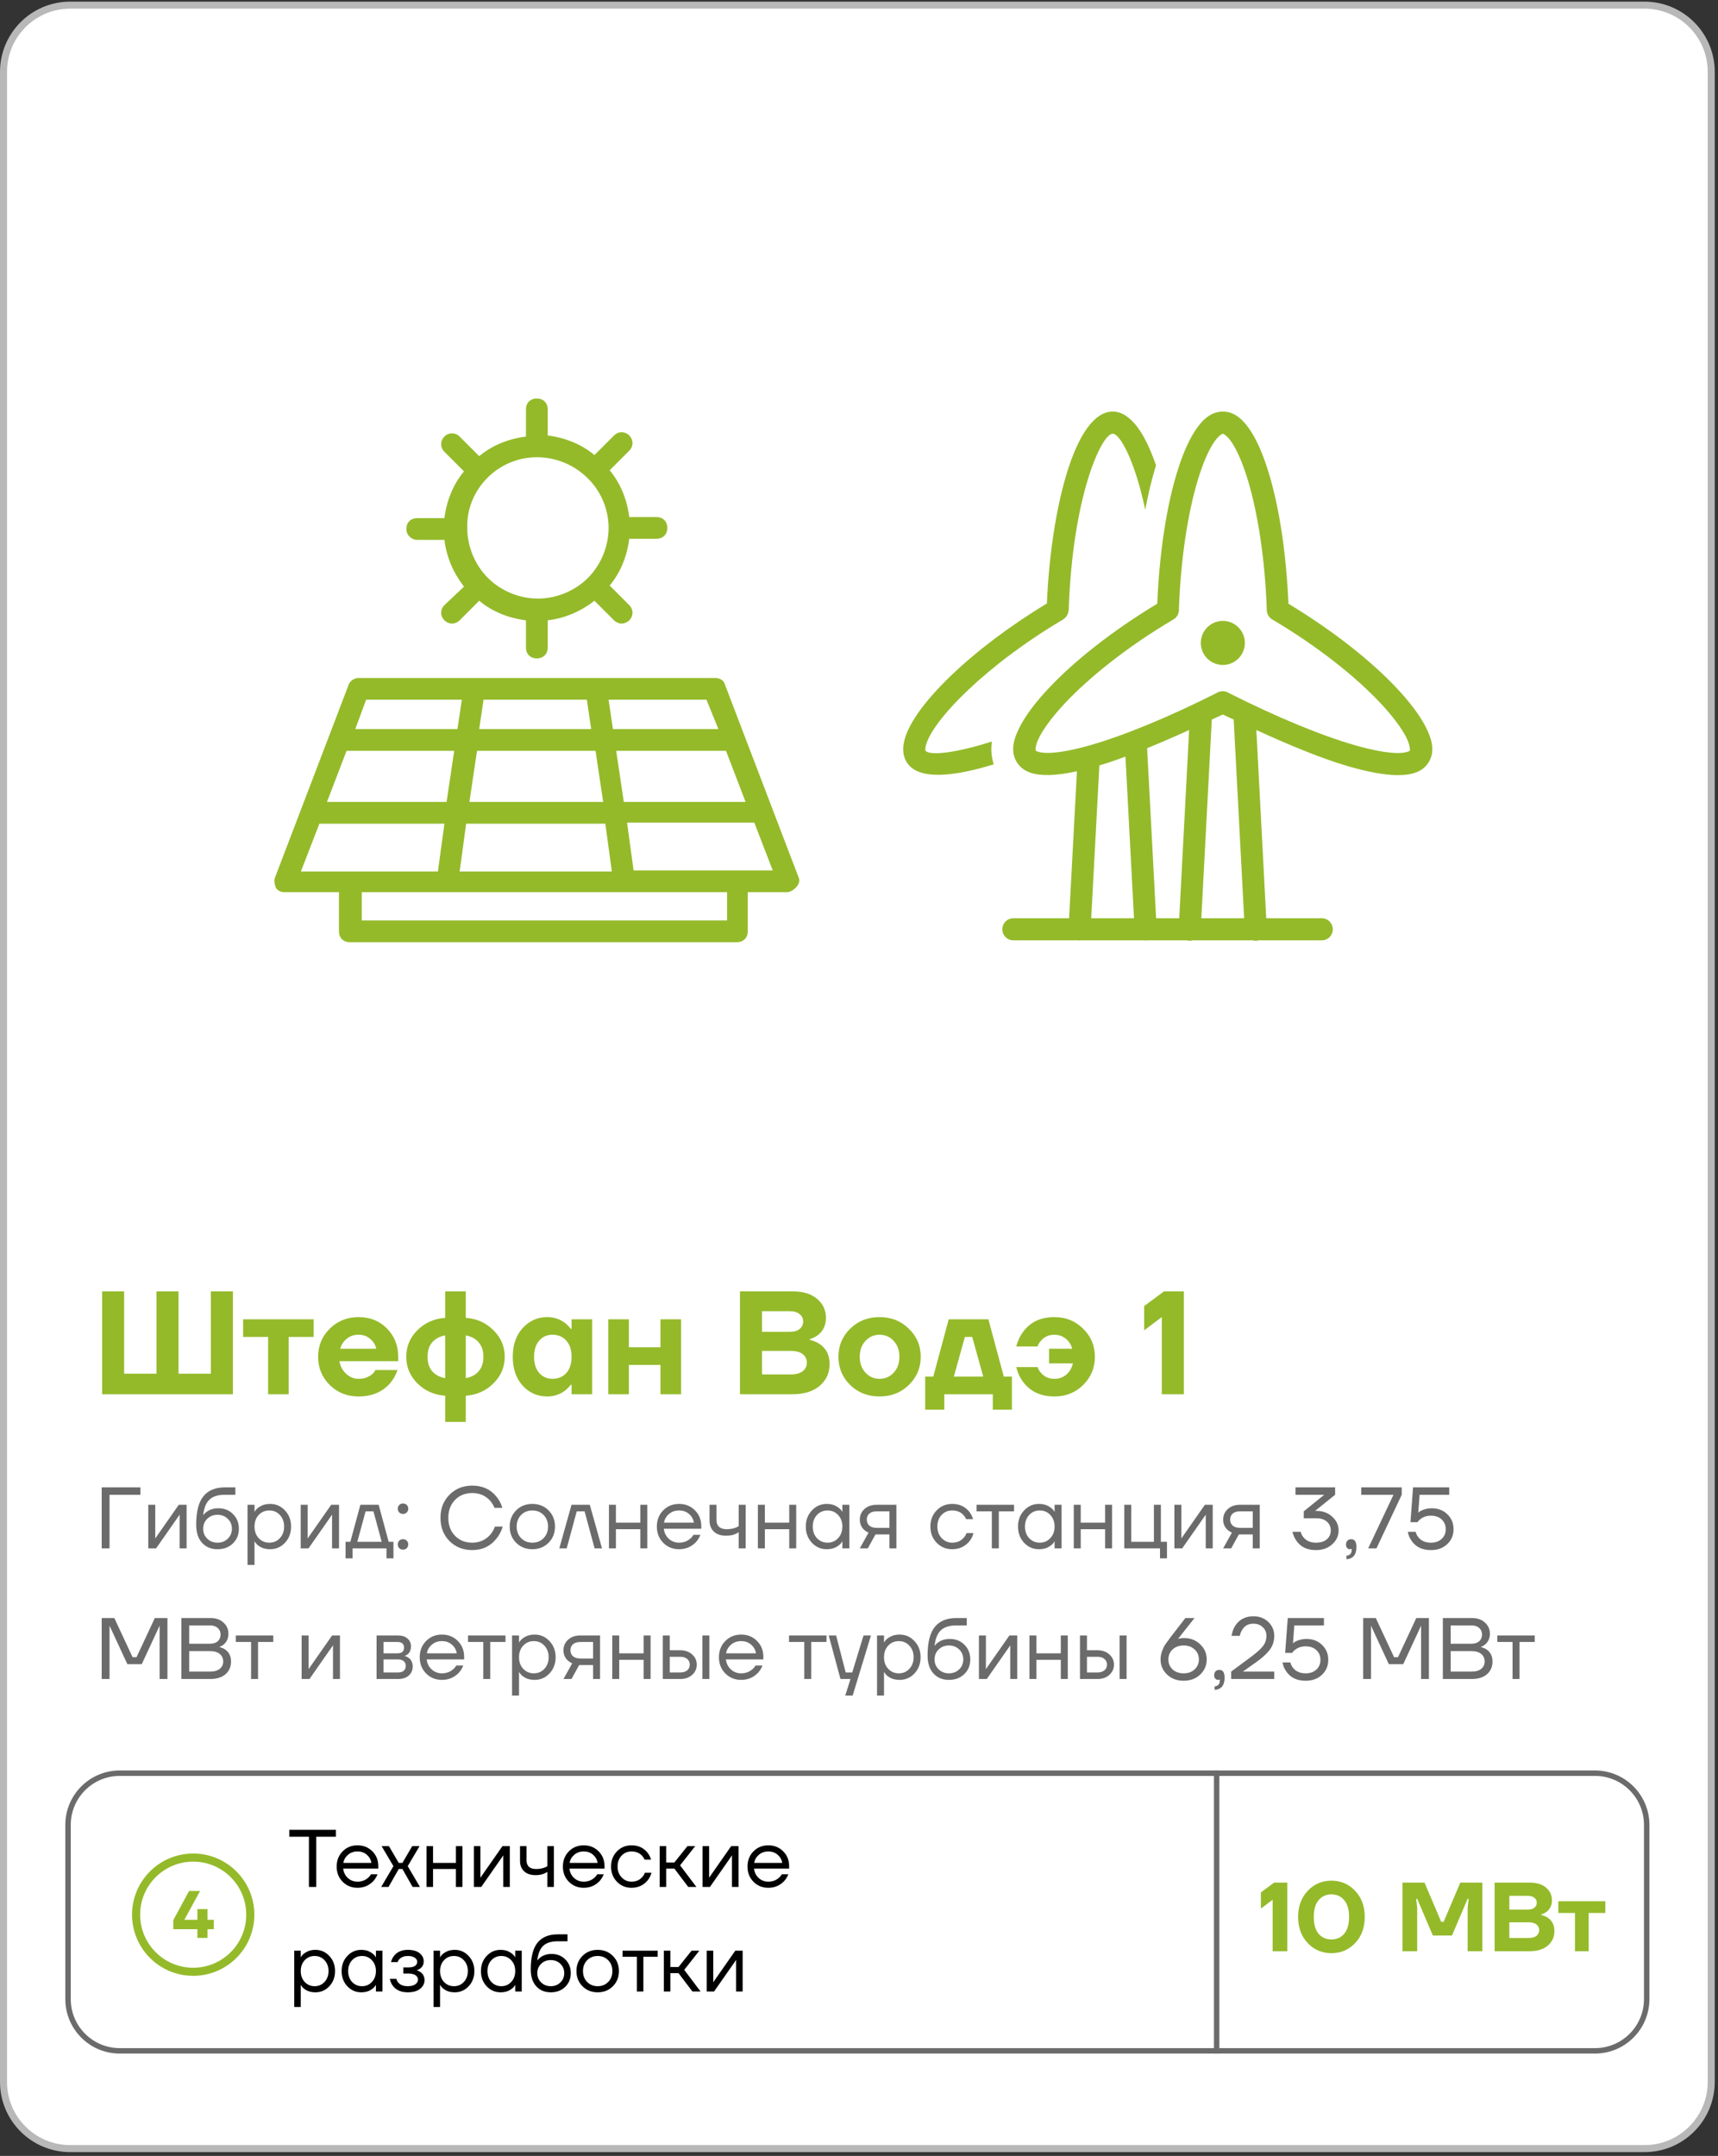 <?xml version="1.0" encoding="UTF-8"?> <svg xmlns="http://www.w3.org/2000/svg" width="263" height="330" viewBox="0 0 263 330" fill="none"><rect x="0" y="0" width="263" height="330" fill="#333333" stroke="none"/><g clip-path="url(#clip0_14_227)"><path d="M251.75 0.788H10.75C5.11 0.788 0.538 5.36 0.538 11V318.667C0.538 324.307 5.11 328.88 10.75 328.88H251.75C257.39 328.88 261.963 324.307 261.963 318.667V11C261.963 5.36 257.39 0.788 251.75 0.788Z" fill="white" stroke="#B8B8B8" stroke-width="1.075"></path><path d="M15.629 213.417V197.667H19.004V210.267H23.954V197.667H27.329V210.267H32.279V197.667H35.654V213.417H15.629ZM37.219 204.642V201.942H48.019V204.642H44.194V213.417H41.044V204.642H37.219ZM50.477 211.999C49.291 210.814 48.699 209.374 48.699 207.679C48.699 205.984 49.291 204.552 50.477 203.382C51.676 202.197 53.147 201.604 54.886 201.604C56.657 201.604 58.111 202.189 59.251 203.359C60.391 204.529 60.961 205.969 60.961 207.679V208.354H51.961C52.081 209.104 52.419 209.742 52.974 210.267C53.529 210.792 54.166 211.054 54.886 211.054C55.681 211.054 56.364 210.829 56.934 210.379C57.159 210.184 57.339 209.959 57.474 209.704H60.849C60.594 210.469 60.219 211.144 59.724 211.729C58.524 213.079 56.911 213.754 54.886 213.754C53.147 213.754 51.676 213.169 50.477 211.999ZM52.074 206.442H57.586C57.466 205.842 57.159 205.339 56.664 204.934C56.184 204.514 55.592 204.304 54.886 204.304C54.181 204.304 53.581 204.507 53.086 204.912C52.591 205.317 52.254 205.827 52.074 206.442ZM63.9 211.752C62.76 210.612 62.19 209.254 62.19 207.679C62.19 206.104 62.76 204.747 63.9 203.607C65.055 202.467 66.473 201.837 68.153 201.717V197.667H71.303V201.717C72.983 201.837 74.393 202.467 75.533 203.607C76.688 204.747 77.265 206.104 77.265 207.679C77.265 209.254 76.688 210.612 75.533 211.752C74.393 212.892 72.983 213.522 71.303 213.642V217.647H68.153V213.642C66.473 213.522 65.055 212.892 63.9 211.752ZM71.303 204.417V210.942C72.128 210.807 72.78 210.462 73.26 209.907C73.755 209.352 74.003 208.609 74.003 207.679C74.003 206.749 73.755 206.007 73.26 205.452C72.78 204.897 72.128 204.552 71.303 204.417ZM66.173 205.452C65.693 206.007 65.453 206.749 65.453 207.679C65.453 208.609 65.693 209.352 66.173 209.907C66.668 210.462 67.328 210.807 68.153 210.942V204.417C67.328 204.552 66.668 204.897 66.173 205.452ZM80.004 212.089C78.999 210.964 78.496 209.494 78.496 207.679C78.496 205.864 78.999 204.402 80.004 203.292C81.024 202.167 82.284 201.604 83.784 201.604C84.789 201.604 85.697 201.904 86.507 202.504C86.852 202.789 87.144 203.089 87.384 203.404H87.496V201.942H90.647V213.417H87.496V211.954H87.384C87.144 212.269 86.852 212.569 86.507 212.854C85.697 213.454 84.789 213.754 83.784 213.754C82.284 213.754 81.024 213.199 80.004 212.089ZM82.546 205.204C82.021 205.804 81.759 206.629 81.759 207.679C81.759 208.729 82.021 209.554 82.546 210.154C83.071 210.754 83.746 211.054 84.572 211.054C85.442 211.054 86.146 210.762 86.686 210.177C87.226 209.577 87.496 208.744 87.496 207.679C87.496 206.614 87.226 205.789 86.686 205.204C86.146 204.604 85.442 204.304 84.572 204.304C83.746 204.304 83.071 204.604 82.546 205.204ZM93.121 213.417V201.942H96.272V206.217H101.109V201.942H104.259V213.417H101.109V208.917H96.272V213.417H93.121ZM113.276 213.417V197.667H121.376C122.951 197.667 124.188 198.049 125.088 198.814C125.988 199.579 126.438 200.547 126.438 201.717C126.438 202.842 126.026 203.727 125.201 204.372C124.811 204.642 124.398 204.844 123.963 204.979V205.092C124.488 205.197 124.991 205.407 125.471 205.722C126.491 206.397 127.001 207.424 127.001 208.804C127.001 210.154 126.491 211.264 125.471 212.134C124.466 212.989 123.063 213.417 121.263 213.417H113.276ZM116.651 203.854H120.926C121.571 203.854 122.066 203.712 122.411 203.427C122.771 203.127 122.951 202.744 122.951 202.279C122.951 201.814 122.771 201.439 122.411 201.154C122.066 200.854 121.571 200.704 120.926 200.704H116.651V203.854ZM116.651 210.379H121.038C121.863 210.379 122.478 210.214 122.883 209.884C123.303 209.554 123.513 209.119 123.513 208.579C123.513 208.039 123.303 207.604 122.883 207.274C122.478 206.944 121.863 206.779 121.038 206.779H116.651V210.379ZM130.15 211.999C128.95 210.814 128.35 209.374 128.35 207.679C128.35 205.984 128.95 204.552 130.15 203.382C131.35 202.197 132.85 201.604 134.65 201.604C136.435 201.604 137.927 202.197 139.127 203.382C140.342 204.552 140.95 205.984 140.95 207.679C140.95 209.374 140.342 210.814 139.127 211.999C137.927 213.169 136.435 213.754 134.65 213.754C132.85 213.754 131.35 213.169 130.15 211.999ZM132.49 205.249C131.905 205.879 131.612 206.689 131.612 207.679C131.612 208.669 131.905 209.479 132.49 210.109C133.075 210.739 133.795 211.054 134.65 211.054C135.505 211.054 136.225 210.739 136.81 210.109C137.395 209.479 137.687 208.669 137.687 207.679C137.687 206.689 137.395 205.879 136.81 205.249C136.225 204.619 135.505 204.304 134.65 204.304C133.795 204.304 133.075 204.619 132.49 205.249ZM141.633 215.779V210.717H142.87L145.233 201.942H151.308L153.67 210.717H154.908V215.779H151.983V213.417H144.558V215.779H141.633ZM146.02 210.717H150.52L148.833 204.642H147.708L146.02 210.717ZM155.574 209.254H158.836C158.941 209.584 159.121 209.884 159.376 210.154C159.886 210.754 160.569 211.054 161.424 211.054C162.144 211.054 162.759 210.829 163.269 210.379C163.779 209.914 164.101 209.352 164.236 208.692H160.591V206.442H164.124C164.004 205.857 163.689 205.354 163.179 204.934C162.669 204.514 162.084 204.304 161.424 204.304C160.569 204.304 159.886 204.604 159.376 205.204C159.121 205.474 158.941 205.774 158.836 206.104H155.574C155.784 205.264 156.136 204.514 156.631 203.854C157.726 202.354 159.324 201.604 161.424 201.604C163.164 201.604 164.626 202.197 165.811 203.382C167.011 204.552 167.611 205.984 167.611 207.679C167.611 209.374 167.011 210.814 165.811 211.999C164.626 213.169 163.164 213.754 161.424 213.754C159.324 213.754 157.719 213.004 156.609 211.504C156.129 210.874 155.784 210.124 155.574 209.254ZM175.154 203.629V199.917L178.192 197.667H181.229V213.417H177.854V201.604L175.154 203.629Z" fill="#94BA2A"></path><path d="M15.567 237V227.667H21.5V228.8H16.767V237H15.567ZM22.699 237V230.333H23.766V235.333L23.752 235.467H23.779L27.366 230.333H28.566V237H27.499V232L27.512 231.867H27.485L23.899 237H22.699ZM30.033 233.4C30.033 231.391 30.402 229.933 31.14 229.027C31.878 228.12 32.976 227.667 34.433 227.667H36.033V228.8H34.433C33.376 228.8 32.584 229.049 32.06 229.547C31.544 230.036 31.224 230.831 31.1 231.933H31.113C31.247 231.738 31.424 231.56 31.647 231.4C32.144 231.044 32.74 230.867 33.433 230.867C34.34 230.867 35.087 231.164 35.673 231.76C36.269 232.347 36.567 233.093 36.567 234C36.567 234.916 36.26 235.667 35.647 236.253C35.042 236.84 34.26 237.133 33.3 237.133C32.313 237.133 31.522 236.804 30.927 236.147C30.331 235.489 30.033 234.573 30.033 233.4ZM31.727 232.48C31.309 232.889 31.1 233.396 31.1 234C31.1 234.604 31.309 235.111 31.727 235.52C32.144 235.929 32.669 236.133 33.3 236.133C33.931 236.133 34.456 235.929 34.873 235.52C35.291 235.111 35.5 234.604 35.5 234C35.5 233.396 35.291 232.889 34.873 232.48C34.456 232.071 33.931 231.867 33.3 231.867C32.669 231.867 32.144 232.071 31.727 232.48ZM37.894 239.533V230.333H38.961V231.4H38.974L39.108 231.2C39.259 230.969 39.53 230.747 39.921 230.533C40.312 230.311 40.792 230.2 41.361 230.2C42.25 230.2 43.005 230.533 43.628 231.2C44.25 231.858 44.561 232.68 44.561 233.667C44.561 234.653 44.25 235.48 43.628 236.147C43.005 236.804 42.25 237.133 41.361 237.133C40.792 237.133 40.308 237.027 39.908 236.813C39.517 236.591 39.25 236.36 39.108 236.12L38.974 235.933H38.961V239.533H37.894ZM39.601 231.893C39.174 232.356 38.961 232.947 38.961 233.667C38.961 234.387 39.174 234.978 39.601 235.44C40.036 235.902 40.579 236.133 41.228 236.133C41.877 236.133 42.414 235.902 42.841 235.44C43.276 234.978 43.494 234.387 43.494 233.667C43.494 232.947 43.276 232.356 42.841 231.893C42.414 231.431 41.877 231.2 41.228 231.2C40.579 231.2 40.036 231.431 39.601 231.893ZM46.032 237V230.333H47.099V235.333L47.086 235.467H47.112L50.699 230.333H51.899V237H50.832V232L50.846 231.867H50.819L47.232 237H46.032ZM52.9 238.533V236H53.633L55.167 230.333H57.967L59.5 236H60.233V238.533H59.167V237H53.967V238.533H52.9ZM54.7 236H58.433L57.167 231.333H55.967L54.7 236ZM61.121 231.507C60.97 231.356 60.894 231.164 60.894 230.933C60.894 230.702 60.97 230.511 61.121 230.36C61.272 230.209 61.463 230.133 61.694 230.133C61.925 230.133 62.117 230.209 62.268 230.36C62.419 230.511 62.494 230.702 62.494 230.933C62.494 231.164 62.419 231.356 62.268 231.507C62.117 231.658 61.925 231.733 61.694 231.733C61.463 231.733 61.272 231.658 61.121 231.507ZM61.121 236.973C60.97 236.822 60.894 236.631 60.894 236.4C60.894 236.169 60.97 235.978 61.121 235.827C61.272 235.676 61.463 235.6 61.694 235.6C61.925 235.6 62.117 235.676 62.268 235.827C62.419 235.978 62.494 236.169 62.494 236.4C62.494 236.631 62.419 236.822 62.268 236.973C62.117 237.124 61.925 237.2 61.694 237.2C61.463 237.2 61.272 237.124 61.121 236.973ZM68.804 235.88C67.888 234.947 67.431 233.764 67.431 232.333C67.431 230.902 67.888 229.724 68.804 228.8C69.728 227.867 70.893 227.4 72.297 227.4C73.871 227.4 75.111 227.969 76.017 229.107C76.417 229.596 76.711 230.16 76.897 230.8H75.697C75.511 230.356 75.275 229.978 74.991 229.667C74.288 228.911 73.391 228.533 72.297 228.533C71.222 228.533 70.342 228.884 69.657 229.587C68.973 230.289 68.631 231.204 68.631 232.333C68.631 233.462 68.973 234.378 69.657 235.08C70.342 235.782 71.222 236.133 72.297 236.133C73.409 236.133 74.329 235.724 75.057 234.907C75.351 234.569 75.586 234.156 75.764 233.667H76.964C76.751 234.36 76.44 234.96 76.031 235.467C75.097 236.667 73.853 237.267 72.297 237.267C70.893 237.267 69.728 236.804 68.804 235.88ZM79.015 236.147C78.357 235.489 78.028 234.662 78.028 233.667C78.028 232.671 78.357 231.844 79.015 231.187C79.673 230.529 80.499 230.2 81.495 230.2C82.49 230.2 83.317 230.529 83.975 231.187C84.632 231.844 84.962 232.671 84.962 233.667C84.962 234.662 84.632 235.489 83.975 236.147C83.317 236.804 82.49 237.133 81.495 237.133C80.499 237.133 79.673 236.804 79.015 236.147ZM79.775 231.893C79.321 232.356 79.095 232.947 79.095 233.667C79.095 234.387 79.321 234.978 79.775 235.44C80.228 235.902 80.802 236.133 81.495 236.133C82.188 236.133 82.761 235.902 83.215 235.44C83.668 234.978 83.895 234.387 83.895 233.667C83.895 232.947 83.668 232.356 83.215 231.893C82.761 231.431 82.188 231.2 81.495 231.2C80.802 231.2 80.228 231.431 79.775 231.893ZM85.623 237L87.49 230.333H90.29L92.156 237H91.023L89.49 231.333H88.29L86.756 237H85.623ZM93.22 237V230.333H94.287V233.067H98.02V230.333H99.087V237H98.02V234.067H94.287V237H93.22ZM101.528 236.147C100.879 235.489 100.554 234.662 100.554 233.667C100.554 232.671 100.879 231.844 101.528 231.187C102.176 230.529 102.985 230.2 103.954 230.2C104.923 230.2 105.732 230.524 106.381 231.173C107.03 231.822 107.354 232.631 107.354 233.6V234H101.621C101.692 234.622 101.945 235.133 102.381 235.533C102.816 235.933 103.341 236.133 103.954 236.133C104.612 236.133 105.176 235.933 105.648 235.533C105.861 235.356 106.03 235.156 106.154 234.933H107.221C107.061 235.351 106.834 235.72 106.541 236.04C105.848 236.769 104.985 237.133 103.954 237.133C102.985 237.133 102.176 236.804 101.528 236.147ZM101.648 233.067H106.221C106.141 232.542 105.896 232.102 105.488 231.747C105.079 231.382 104.568 231.2 103.954 231.2C103.341 231.2 102.825 231.382 102.408 231.747C101.99 232.102 101.736 232.542 101.648 233.067ZM108.619 232.733V230.333H109.685V232.667C109.685 233.111 109.814 233.458 110.072 233.707C110.339 233.947 110.721 234.067 111.219 234.067C111.743 234.067 112.205 233.991 112.605 233.84C112.792 233.778 112.952 233.698 113.085 233.6V230.333H114.152V237H113.085V234.533C112.908 234.649 112.743 234.738 112.592 234.8C112.201 234.978 111.721 235.067 111.152 235.067C110.352 235.067 109.73 234.858 109.285 234.44C108.841 234.022 108.619 233.453 108.619 232.733ZM116.019 237V230.333H117.086V233.067H120.819V230.333H121.886V237H120.819V234.067H117.086V237H116.019ZM124.287 236.147C123.665 235.48 123.354 234.653 123.354 233.667C123.354 232.68 123.665 231.858 124.287 231.2C124.909 230.533 125.665 230.2 126.554 230.2C127.114 230.2 127.585 230.307 127.967 230.52C128.358 230.733 128.643 230.964 128.82 231.213L128.94 231.413H128.954V230.333H130.02V237H128.954V235.933H128.94L128.82 236.12C128.66 236.36 128.385 236.591 127.994 236.813C127.603 237.027 127.123 237.133 126.554 237.133C125.665 237.133 124.909 236.804 124.287 236.147ZM125.06 231.893C124.634 232.356 124.42 232.947 124.42 233.667C124.42 234.387 124.634 234.978 125.06 235.44C125.496 235.902 126.038 236.133 126.687 236.133C127.336 236.133 127.874 235.902 128.3 235.44C128.736 234.978 128.954 234.387 128.954 233.667C128.954 232.947 128.736 232.356 128.3 231.893C127.874 231.431 127.336 231.2 126.687 231.2C126.038 231.2 125.496 231.431 125.06 231.893ZM131.625 237L132.958 234.6C132.736 234.502 132.514 234.36 132.292 234.173C131.847 233.764 131.625 233.24 131.625 232.6C131.625 231.951 131.861 231.413 132.332 230.987C132.803 230.551 133.429 230.333 134.212 230.333H137.225V237H136.158V234.867H134.025L132.852 237H131.625ZM133.078 231.68C132.821 231.911 132.692 232.218 132.692 232.6C132.692 232.982 132.821 233.289 133.078 233.52C133.345 233.751 133.727 233.867 134.225 233.867H136.158V231.333H134.225C133.727 231.333 133.345 231.449 133.078 231.68ZM143.389 236.147C142.749 235.489 142.429 234.662 142.429 233.667C142.429 232.671 142.749 231.844 143.389 231.187C144.029 230.529 144.82 230.2 145.763 230.2C146.856 230.2 147.723 230.591 148.363 231.373C148.638 231.72 148.838 232.107 148.963 232.533H147.896C147.798 232.293 147.651 232.071 147.456 231.867C147.029 231.422 146.465 231.2 145.763 231.2C145.114 231.2 144.571 231.431 144.136 231.893C143.709 232.356 143.496 232.947 143.496 233.667C143.496 234.387 143.718 234.978 144.163 235.44C144.607 235.902 145.14 236.133 145.763 236.133C146.491 236.133 147.074 235.889 147.509 235.4C147.705 235.196 147.856 234.951 147.963 234.667H149.029C148.914 235.12 148.709 235.533 148.416 235.907C147.74 236.724 146.856 237.133 145.763 237.133C144.82 237.133 144.029 236.804 143.389 236.147ZM149.502 231.333V230.333H155.235V231.333H152.902V237H151.835V231.333H149.502ZM156.774 236.147C156.152 235.48 155.841 234.653 155.841 233.667C155.841 232.68 156.152 231.858 156.774 231.2C157.396 230.533 158.152 230.2 159.041 230.2C159.601 230.2 160.072 230.307 160.454 230.52C160.845 230.733 161.13 230.964 161.307 231.213L161.427 231.413H161.441V230.333H162.507V237H161.441V235.933H161.427L161.307 236.12C161.147 236.36 160.872 236.591 160.481 236.813C160.09 237.027 159.61 237.133 159.041 237.133C158.152 237.133 157.396 236.804 156.774 236.147ZM157.547 231.893C157.121 232.356 156.907 232.947 156.907 233.667C156.907 234.387 157.121 234.978 157.547 235.44C157.983 235.902 158.525 236.133 159.174 236.133C159.823 236.133 160.361 235.902 160.787 235.44C161.223 234.978 161.441 234.387 161.441 233.667C161.441 232.947 161.223 232.356 160.787 231.893C160.361 231.431 159.823 231.2 159.174 231.2C158.525 231.2 157.983 231.431 157.547 231.893ZM164.379 237V230.333H165.445V233.067H169.179V230.333H170.245V237H169.179V234.067H165.445V237H164.379ZM172.113 237V230.333H173.18V236H176.646V230.333H177.713V236H178.646V238.533H177.58V237H172.113ZM179.782 237V230.333H180.849V235.333L180.836 235.467H180.862L184.449 230.333H185.649V237H184.582V232L184.596 231.867H184.569L180.982 237H179.782ZM187.25 237L188.583 234.6C188.361 234.502 188.139 234.36 187.917 234.173C187.472 233.764 187.25 233.24 187.25 232.6C187.25 231.951 187.486 231.413 187.957 230.987C188.428 230.551 189.054 230.333 189.837 230.333H192.85V237H191.783V234.867H189.65L188.477 237H187.25ZM188.703 231.68C188.446 231.911 188.317 232.218 188.317 232.6C188.317 232.982 188.446 233.289 188.703 233.52C188.97 233.751 189.352 233.867 189.85 233.867H191.783V231.333H189.85C189.352 231.333 188.97 231.449 188.703 231.68ZM197.854 234.467H199.121C199.201 234.796 199.339 235.076 199.534 235.307C199.979 235.858 200.619 236.133 201.454 236.133C202.174 236.133 202.73 235.96 203.121 235.613C203.521 235.267 203.721 234.818 203.721 234.267C203.721 233.716 203.525 233.267 203.134 232.92C202.743 232.573 202.205 232.4 201.521 232.4H199.588V231.333L202.708 228.813L202.721 228.8H198.321V227.667H204.388V228.8L201.454 231.16L201.334 231.253L201.321 231.267H201.521C202.499 231.267 203.308 231.564 203.948 232.16C204.596 232.747 204.921 233.449 204.921 234.267C204.921 235.093 204.592 235.8 203.934 236.387C203.285 236.973 202.459 237.267 201.454 237.267C200.121 237.267 199.13 236.8 198.481 235.867C198.179 235.44 197.97 234.973 197.854 234.467ZM206.051 236.44C206.051 236.182 206.122 235.978 206.264 235.827C206.415 235.676 206.611 235.6 206.851 235.6C207.384 235.6 207.651 236 207.651 236.8C207.651 237.973 207.139 238.596 206.117 238.667V238.133C206.651 238.071 206.917 237.782 206.917 237.267V237.067L206.837 237.107C206.748 237.124 206.686 237.133 206.651 237.133C206.482 237.133 206.339 237.071 206.224 236.947C206.108 236.813 206.051 236.644 206.051 236.44ZM208.383 228.8V227.667H214.583V228.8L210.717 237H209.45L213.317 228.813V228.8H208.383ZM215.518 234.467H216.718C216.798 234.796 216.936 235.076 217.132 235.307C217.576 235.858 218.216 236.133 219.052 236.133C219.736 236.133 220.283 235.942 220.692 235.56C221.109 235.178 221.318 234.68 221.318 234.067C221.318 233.453 221.109 232.956 220.692 232.573C220.283 232.191 219.736 232 219.052 232C218.438 232 217.909 232.169 217.465 232.507C217.278 232.64 217.118 232.804 216.985 233H215.918L216.318 227.667H221.852V228.8H217.318L217.118 231.52V231.533C217.269 231.4 217.438 231.289 217.625 231.2C218.123 230.978 218.643 230.867 219.185 230.867C220.145 230.867 220.94 231.173 221.572 231.787C222.203 232.4 222.518 233.16 222.518 234.067C222.518 234.982 222.194 235.747 221.545 236.36C220.905 236.964 220.074 237.267 219.052 237.267C217.736 237.267 216.754 236.8 216.105 235.867C215.803 235.449 215.607 234.982 215.518 234.467ZM15.567 257V247.667H17.5L20.3 253.667H20.9L23.7 247.667H25.633V257H24.433V249L24.447 248.867H24.42L21.7 254.733H19.5L16.78 248.867H16.753L16.767 249V257H15.567ZM27.767 257V247.667H32.234C33.051 247.667 33.709 247.898 34.207 248.36C34.714 248.813 34.967 249.382 34.967 250.067C34.967 250.724 34.745 251.258 34.3 251.667C34.096 251.844 33.874 251.978 33.634 252.067V252.133C33.945 252.196 34.234 252.32 34.501 252.507C35.078 252.924 35.367 253.533 35.367 254.333C35.367 255.124 35.087 255.769 34.527 256.267C33.967 256.756 33.18 257 32.167 257H27.767ZM28.967 251.6H32.167C32.665 251.6 33.056 251.471 33.34 251.213C33.625 250.947 33.767 250.609 33.767 250.2C33.767 249.791 33.625 249.458 33.34 249.2C33.056 248.933 32.665 248.8 32.167 248.8H28.967V251.6ZM28.967 255.867H32.167C32.807 255.867 33.3 255.724 33.647 255.44C33.994 255.156 34.167 254.787 34.167 254.333C34.167 253.844 33.994 253.458 33.647 253.173C33.309 252.88 32.816 252.733 32.167 252.733H28.967V255.867ZM36.103 251.333V250.333H41.836V251.333H39.503V257H38.437V251.333H36.103ZM46.175 257V250.333H47.242V255.333L47.229 255.467H47.255L50.842 250.333H52.042V257H50.975V252L50.989 251.867H50.962L47.376 257H46.175ZM57.647 257V250.333H60.913C61.536 250.333 62.025 250.489 62.38 250.8C62.736 251.111 62.913 251.511 62.913 252C62.913 252.222 62.882 252.427 62.82 252.613C62.758 252.791 62.682 252.933 62.593 253.04C62.505 253.138 62.407 253.222 62.3 253.293C62.202 253.356 62.118 253.4 62.047 253.427C61.985 253.444 61.94 253.453 61.913 253.453V253.467C61.94 253.467 61.993 253.48 62.074 253.507C62.154 253.524 62.256 253.573 62.38 253.653C62.513 253.724 62.638 253.813 62.754 253.92C62.869 254.027 62.967 254.182 63.047 254.387C63.136 254.591 63.18 254.818 63.18 255.067C63.18 255.644 62.98 256.111 62.58 256.467C62.189 256.822 61.638 257 60.927 257H57.647ZM58.714 253.067H60.847C61.514 253.067 61.847 252.778 61.847 252.2C61.847 251.622 61.514 251.333 60.847 251.333H58.714V253.067ZM58.714 256H60.913C61.305 256 61.602 255.911 61.807 255.733C62.011 255.556 62.113 255.311 62.113 255C62.113 254.689 62.011 254.444 61.807 254.267C61.602 254.089 61.305 254 60.913 254H58.714V256ZM65.225 256.147C64.576 255.489 64.252 254.662 64.252 253.667C64.252 252.671 64.576 251.844 65.225 251.187C65.874 250.529 66.683 250.2 67.652 250.2C68.621 250.2 69.43 250.524 70.079 251.173C70.728 251.822 71.052 252.631 71.052 253.6V254H65.319C65.39 254.622 65.643 255.133 66.079 255.533C66.514 255.933 67.039 256.133 67.652 256.133C68.31 256.133 68.874 255.933 69.345 255.533C69.559 255.356 69.728 255.156 69.852 254.933H70.919C70.759 255.351 70.532 255.72 70.239 256.04C69.545 256.769 68.683 257.133 67.652 257.133C66.683 257.133 65.874 256.804 65.225 256.147ZM65.345 253.067H69.919C69.839 252.542 69.594 252.102 69.185 251.747C68.776 251.382 68.265 251.2 67.652 251.2C67.039 251.2 66.523 251.382 66.105 251.747C65.688 252.102 65.434 252.542 65.345 253.067ZM71.65 251.333V250.333H77.383V251.333H75.05V257H73.983V251.333H71.65ZM78.389 259.533V250.333H79.456V251.4H79.469L79.602 251.2C79.754 250.969 80.025 250.747 80.416 250.533C80.807 250.311 81.287 250.2 81.856 250.2C82.745 250.2 83.5 250.533 84.122 251.2C84.745 251.858 85.056 252.68 85.056 253.667C85.056 254.653 84.745 255.48 84.122 256.147C83.5 256.804 82.745 257.133 81.856 257.133C81.287 257.133 80.802 257.027 80.402 256.813C80.011 256.591 79.745 256.36 79.602 256.12L79.469 255.933H79.456V259.533H78.389ZM80.096 251.893C79.669 252.356 79.456 252.947 79.456 253.667C79.456 254.387 79.669 254.978 80.096 255.44C80.531 255.902 81.073 256.133 81.722 256.133C82.371 256.133 82.909 255.902 83.336 255.44C83.771 254.978 83.989 254.387 83.989 253.667C83.989 252.947 83.771 252.356 83.336 251.893C82.909 251.431 82.371 251.2 81.722 251.2C81.073 251.2 80.531 251.431 80.096 251.893ZM86.26 257L87.594 254.6C87.371 254.502 87.149 254.36 86.927 254.173C86.483 253.764 86.26 253.24 86.26 252.6C86.26 251.951 86.496 251.413 86.967 250.987C87.438 250.551 88.065 250.333 88.847 250.333H91.86V257H90.794V254.867H88.66L87.487 257H86.26ZM87.714 251.68C87.456 251.911 87.327 252.218 87.327 252.6C87.327 252.982 87.456 253.289 87.714 253.52C87.98 253.751 88.363 253.867 88.86 253.867H90.794V251.333H88.86C88.363 251.333 87.98 251.449 87.714 251.68ZM93.728 257V250.333H94.794V253.067H98.528V250.333H99.594V257H98.528V254.067H94.794V257H93.728ZM107.529 257V250.333H108.595V257H107.529ZM101.462 257V250.333H102.529V252.6H104.129C104.875 252.6 105.484 252.813 105.955 253.24C106.426 253.658 106.662 254.178 106.662 254.8C106.662 255.422 106.426 255.947 105.955 256.373C105.484 256.791 104.875 257 104.129 257H101.462ZM102.529 256H104.129C104.591 256 104.951 255.889 105.209 255.667C105.466 255.444 105.595 255.156 105.595 254.8C105.595 254.444 105.466 254.156 105.209 253.933C104.951 253.711 104.591 253.6 104.129 253.6H102.529V256ZM111.033 256.147C110.384 255.489 110.059 254.662 110.059 253.667C110.059 252.671 110.384 251.844 111.033 251.187C111.682 250.529 112.49 250.2 113.459 250.2C114.428 250.2 115.237 250.524 115.886 251.173C116.535 251.822 116.859 252.631 116.859 253.6V254H111.126C111.197 254.622 111.45 255.133 111.886 255.533C112.322 255.933 112.846 256.133 113.459 256.133C114.117 256.133 114.682 255.933 115.153 255.533C115.366 255.356 115.535 255.156 115.659 254.933H116.726C116.566 255.351 116.339 255.72 116.046 256.04C115.353 256.769 114.49 257.133 113.459 257.133C112.49 257.133 111.682 256.804 111.033 256.147ZM111.153 253.067H115.726C115.646 252.542 115.402 252.102 114.993 251.747C114.584 251.382 114.073 251.2 113.459 251.2C112.846 251.2 112.33 251.382 111.913 251.747C111.495 252.102 111.242 252.542 111.153 253.067ZM120.791 251.333V250.333H126.524V251.333H124.191V257H123.124V251.333H120.791ZM126.863 250.333H127.996L129.463 256H130.463L132.196 250.333H133.33L130.53 259.533H129.396L130.196 257H128.663L126.863 250.333ZM134.261 259.533V250.333H135.328V251.4H135.341L135.475 251.2C135.626 250.969 135.897 250.747 136.288 250.533C136.679 250.311 137.159 250.2 137.728 250.2C138.617 250.2 139.373 250.533 139.995 251.2C140.617 251.858 140.928 252.68 140.928 253.667C140.928 254.653 140.617 255.48 139.995 256.147C139.373 256.804 138.617 257.133 137.728 257.133C137.159 257.133 136.675 257.027 136.275 256.813C135.884 256.591 135.617 256.36 135.475 256.12L135.341 255.933H135.328V259.533H134.261ZM135.968 251.893C135.541 252.356 135.328 252.947 135.328 253.667C135.328 254.387 135.541 254.978 135.968 255.44C136.404 255.902 136.946 256.133 137.595 256.133C138.244 256.133 138.781 255.902 139.208 255.44C139.644 254.978 139.861 254.387 139.861 253.667C139.861 252.947 139.644 252.356 139.208 251.893C138.781 251.431 138.244 251.2 137.595 251.2C136.946 251.2 136.404 251.431 135.968 251.893ZM141.999 253.4C141.999 251.391 142.368 249.933 143.106 249.027C143.844 248.12 144.942 247.667 146.399 247.667H147.999V248.8H146.399C145.342 248.8 144.551 249.049 144.026 249.547C143.511 250.036 143.191 250.831 143.066 251.933H143.079C143.213 251.738 143.391 251.56 143.613 251.4C144.111 251.044 144.706 250.867 145.399 250.867C146.306 250.867 147.053 251.164 147.639 251.76C148.235 252.347 148.533 253.093 148.533 254C148.533 254.916 148.226 255.667 147.613 256.253C147.008 256.84 146.226 257.133 145.266 257.133C144.279 257.133 143.488 256.804 142.893 256.147C142.297 255.489 141.999 254.573 141.999 253.4ZM143.693 252.48C143.275 252.889 143.066 253.396 143.066 254C143.066 254.604 143.275 255.111 143.693 255.52C144.111 255.929 144.635 256.133 145.266 256.133C145.897 256.133 146.422 255.929 146.839 255.52C147.257 255.111 147.466 254.604 147.466 254C147.466 253.396 147.257 252.889 146.839 252.48C146.422 252.071 145.897 251.867 145.266 251.867C144.635 251.867 144.111 252.071 143.693 252.48ZM149.86 257V250.333H150.927V255.333L150.914 255.467H150.94L154.527 250.333H155.727V257H154.66V252L154.674 251.867H154.647L151.06 257H149.86ZM157.595 257V250.333H158.661V253.067H162.395V250.333H163.461V257H162.395V254.067H158.661V257H157.595ZM171.396 257V250.333H172.463V257H171.396ZM165.329 257V250.333H166.396V252.6H167.996C168.743 252.6 169.351 252.813 169.823 253.24C170.294 253.658 170.529 254.178 170.529 254.8C170.529 255.422 170.294 255.947 169.823 256.373C169.351 256.791 168.743 257 167.996 257H165.329ZM166.396 256H167.996C168.458 256 168.818 255.889 169.076 255.667C169.334 255.444 169.463 255.156 169.463 254.8C169.463 254.444 169.334 254.156 169.076 253.933C168.818 253.711 168.458 253.6 167.996 253.6H166.396V256ZM177.664 254C177.664 253.564 177.744 253.133 177.904 252.707C178.064 252.28 178.228 251.942 178.397 251.693C178.575 251.436 178.841 251.071 179.197 250.6L181.464 247.667H182.864L180.397 250.787L180.344 250.853L180.33 250.867C180.597 250.778 180.908 250.733 181.264 250.733C182.25 250.733 183.072 251.053 183.73 251.693C184.397 252.324 184.73 253.093 184.73 254C184.73 254.916 184.397 255.689 183.73 256.32C183.064 256.951 182.219 257.267 181.197 257.267C180.175 257.267 179.33 256.951 178.664 256.32C177.997 255.689 177.664 254.916 177.664 254ZM179.504 252.48C179.077 252.88 178.864 253.387 178.864 254C178.864 254.613 179.077 255.124 179.504 255.533C179.939 255.933 180.504 256.133 181.197 256.133C181.89 256.133 182.45 255.933 182.877 255.533C183.312 255.124 183.53 254.613 183.53 254C183.53 253.387 183.312 252.88 182.877 252.48C182.45 252.071 181.89 251.867 181.197 251.867C180.504 251.867 179.939 252.071 179.504 252.48ZM185.868 256.44C185.868 256.182 185.939 255.978 186.082 255.827C186.233 255.676 186.428 255.6 186.668 255.6C187.202 255.6 187.468 256 187.468 256.8C187.468 257.973 186.957 258.596 185.935 258.667V258.133C186.468 258.071 186.735 257.782 186.735 257.267V257.067L186.655 257.107C186.566 257.124 186.504 257.133 186.468 257.133C186.299 257.133 186.157 257.071 186.042 256.947C185.926 256.813 185.868 256.644 185.868 256.44ZM188.468 257V255.867L191.534 253.6C192.379 252.969 192.979 252.427 193.334 251.973C193.69 251.52 193.868 250.996 193.868 250.4C193.868 249.858 193.681 249.413 193.308 249.067C192.943 248.711 192.463 248.533 191.868 248.533C191.103 248.533 190.534 248.844 190.161 249.467C189.983 249.751 189.863 250.062 189.801 250.4H188.534C188.614 249.849 188.788 249.351 189.054 248.907C189.685 247.902 190.623 247.4 191.868 247.4C192.792 247.4 193.557 247.689 194.161 248.267C194.765 248.844 195.068 249.556 195.068 250.4C195.068 251.209 194.837 251.92 194.374 252.533C193.921 253.138 193.241 253.76 192.334 254.4L190.401 255.773L190.268 255.853V255.88L190.388 255.867H195.068V257H188.468ZM196.339 254.467H197.539C197.619 254.796 197.756 255.076 197.952 255.307C198.396 255.858 199.036 256.133 199.872 256.133C200.556 256.133 201.103 255.942 201.512 255.56C201.93 255.178 202.139 254.68 202.139 254.067C202.139 253.453 201.93 252.956 201.512 252.573C201.103 252.191 200.556 252 199.872 252C199.259 252 198.73 252.169 198.285 252.507C198.099 252.64 197.939 252.804 197.805 253H196.739L197.139 247.667H202.672V248.8H198.139L197.939 251.52V251.533C198.09 251.4 198.259 251.289 198.445 251.2C198.943 250.978 199.463 250.867 200.005 250.867C200.965 250.867 201.761 251.173 202.392 251.787C203.023 252.4 203.339 253.16 203.339 254.067C203.339 254.982 203.014 255.747 202.365 256.36C201.725 256.964 200.894 257.267 199.872 257.267C198.556 257.267 197.574 256.8 196.925 255.867C196.623 255.449 196.427 254.982 196.339 254.467ZM208.679 257V247.667H210.612L213.412 253.667H214.012L216.812 247.667H218.745V257H217.545V249L217.559 248.867H217.532L214.812 254.733H212.612L209.892 248.867H209.865L209.879 249V257H208.679ZM220.879 257V247.667H225.346C226.164 247.667 226.821 247.898 227.319 248.36C227.826 248.813 228.079 249.382 228.079 250.067C228.079 250.724 227.857 251.258 227.413 251.667C227.208 251.844 226.986 251.978 226.746 252.067V252.133C227.057 252.196 227.346 252.32 227.613 252.507C228.19 252.924 228.479 253.533 228.479 254.333C228.479 255.124 228.199 255.769 227.639 256.267C227.079 256.756 226.293 257 225.279 257H220.879ZM222.079 251.6H225.279C225.777 251.6 226.168 251.471 226.453 251.213C226.737 250.947 226.879 250.609 226.879 250.2C226.879 249.791 226.737 249.458 226.453 249.2C226.168 248.933 225.777 248.8 225.279 248.8H222.079V251.6ZM222.079 255.867H225.279C225.919 255.867 226.413 255.724 226.759 255.44C227.106 255.156 227.279 254.787 227.279 254.333C227.279 253.844 227.106 253.458 226.759 253.173C226.421 252.88 225.928 252.733 225.279 252.733H222.079V255.867ZM229.215 251.333V250.333H234.948V251.333H232.615V257H231.548V251.333H229.215Z" fill="#6B6B6B"></path><path d="M250 12.75H12.5V178.583H250V12.75Z" fill="white"></path><path d="M193.022 292.142V289.667L195.047 288.167H197.072V298.667H194.822V290.792L193.022 292.142ZM200.193 297.422C199.213 296.382 198.723 295.047 198.723 293.417C198.723 291.787 199.213 290.457 200.193 289.427C201.173 288.387 202.383 287.867 203.823 287.867C205.263 287.867 206.473 288.387 207.453 289.427C208.433 290.457 208.923 291.787 208.923 293.417C208.923 295.047 208.433 296.382 207.453 297.422C206.473 298.452 205.263 298.967 203.823 298.967C202.383 298.967 201.173 298.452 200.193 297.422ZM201.858 290.852C201.368 291.432 201.123 292.287 201.123 293.417C201.123 294.547 201.368 295.407 201.858 295.997C202.358 296.577 203.013 296.867 203.823 296.867C204.633 296.867 205.283 296.577 205.773 295.997C206.273 295.407 206.523 294.547 206.523 293.417C206.523 292.287 206.273 291.432 205.773 290.852C205.283 290.262 204.633 289.967 203.823 289.967C203.013 289.967 202.358 290.262 201.858 290.852ZM214.699 298.667V288.167H218.074L220.624 294.167H220.999L223.549 288.167H226.924V298.667H224.674V291.992L224.824 290.642H224.674L222.274 296.267H219.349L216.949 290.642H216.799L216.949 291.992V298.667H214.699ZM228.805 298.667V288.167H234.205C235.255 288.167 236.08 288.422 236.68 288.932C237.28 289.442 237.58 290.087 237.58 290.867C237.58 291.617 237.305 292.207 236.755 292.637C236.495 292.817 236.22 292.952 235.93 293.042V293.117C236.28 293.187 236.615 293.327 236.935 293.537C237.615 293.987 237.955 294.672 237.955 295.592C237.955 296.492 237.615 297.232 236.935 297.812C236.265 298.382 235.33 298.667 234.13 298.667H228.805ZM231.055 292.292H233.905C234.335 292.292 234.665 292.197 234.895 292.007C235.135 291.807 235.255 291.552 235.255 291.242C235.255 290.932 235.135 290.682 234.895 290.492C234.665 290.292 234.335 290.192 233.905 290.192H231.055V292.292ZM231.055 296.642H233.98C234.53 296.642 234.94 296.532 235.21 296.312C235.49 296.092 235.63 295.802 235.63 295.442C235.63 295.082 235.49 294.792 235.21 294.572C234.94 294.352 234.53 294.242 233.98 294.242H231.055V296.642ZM238.555 292.817V291.017H245.755V292.817H243.205V298.667H241.105V292.817H238.555Z" fill="#94BA2A"></path><path d="M44.291 281.146V280.083H51.416V281.146H48.416V288.833H47.291V281.146H44.291ZM52.452 288.033C51.843 287.417 51.539 286.642 51.539 285.708C51.539 284.775 51.843 284 52.452 283.383C53.06 282.767 53.818 282.458 54.727 282.458C55.635 282.458 56.393 282.763 57.002 283.371C57.61 283.979 57.914 284.738 57.914 285.646V286.021H52.539C52.606 286.604 52.843 287.083 53.252 287.458C53.66 287.833 54.152 288.021 54.727 288.021C55.343 288.021 55.872 287.833 56.314 287.458C56.514 287.292 56.672 287.104 56.789 286.896H57.789C57.639 287.288 57.427 287.633 57.152 287.933C56.502 288.617 55.693 288.958 54.727 288.958C53.818 288.958 53.06 288.65 52.452 288.033ZM52.564 285.146H56.852C56.777 284.654 56.547 284.242 56.164 283.908C55.781 283.567 55.302 283.396 54.727 283.396C54.152 283.396 53.668 283.567 53.277 283.908C52.885 284.242 52.647 284.654 52.564 285.146ZM58.354 288.833L60.229 285.646L58.416 282.583H59.541L61.041 285.146H61.604L63.104 282.583H64.229L62.416 285.646L64.291 288.833H63.166L61.604 286.083H61.041L59.479 288.833H58.354ZM65.293 288.833V282.583H66.293V285.146H69.793V282.583H70.793V288.833H69.793V286.083H66.293V288.833H65.293ZM72.544 288.833V282.583H73.544V287.271L73.531 287.396H73.556L76.919 282.583H78.044V288.833H77.044V284.146L77.056 284.021H77.031L73.669 288.833H72.544ZM79.607 284.833V282.583H80.607V284.771C80.607 285.188 80.728 285.513 80.97 285.746C81.22 285.971 81.578 286.083 82.045 286.083C82.537 286.083 82.97 286.013 83.345 285.871C83.52 285.813 83.67 285.738 83.795 285.646V282.583H84.795V288.833H83.795V286.521C83.628 286.629 83.474 286.713 83.332 286.771C82.966 286.938 82.516 287.021 81.982 287.021C81.232 287.021 80.649 286.825 80.232 286.433C79.816 286.042 79.607 285.508 79.607 284.833ZM87.083 288.033C86.475 287.417 86.17 286.642 86.17 285.708C86.17 284.775 86.475 284 87.083 283.383C87.691 282.767 88.45 282.458 89.358 282.458C90.266 282.458 91.025 282.763 91.633 283.371C92.241 283.979 92.545 284.738 92.545 285.646V286.021H87.17C87.237 286.604 87.475 287.083 87.883 287.458C88.291 287.833 88.783 288.021 89.358 288.021C89.975 288.021 90.504 287.833 90.945 287.458C91.145 287.292 91.304 287.104 91.42 286.896H92.42C92.27 287.288 92.058 287.633 91.783 287.933C91.133 288.617 90.325 288.958 89.358 288.958C88.45 288.958 87.691 288.65 87.083 288.033ZM87.195 285.146H91.483C91.408 284.654 91.179 284.242 90.795 283.908C90.412 283.567 89.933 283.396 89.358 283.396C88.783 283.396 88.3 283.567 87.908 283.908C87.516 284.242 87.279 284.654 87.195 285.146ZM94.444 288.033C93.844 287.417 93.543 286.642 93.543 285.708C93.543 284.775 93.844 284 94.444 283.383C95.043 282.767 95.785 282.458 96.668 282.458C97.694 282.458 98.506 282.825 99.106 283.558C99.364 283.883 99.552 284.246 99.668 284.646H98.668C98.577 284.421 98.439 284.213 98.256 284.021C97.856 283.604 97.327 283.396 96.668 283.396C96.06 283.396 95.552 283.613 95.144 284.046C94.743 284.479 94.543 285.033 94.543 285.708C94.543 286.383 94.752 286.938 95.168 287.371C95.585 287.804 96.085 288.021 96.668 288.021C97.352 288.021 97.898 287.792 98.306 287.333C98.489 287.142 98.631 286.913 98.731 286.646H99.731C99.623 287.071 99.431 287.458 99.156 287.808C98.523 288.575 97.694 288.958 96.668 288.958C95.785 288.958 95.043 288.65 94.444 288.033ZM100.986 288.833V282.583H101.986V285.083H103.236L105.236 282.583H106.424L104.111 285.521L106.611 288.833H105.361L103.236 286.021H101.986V288.833H100.986ZM107.554 288.833V282.583H108.554V287.271L108.541 287.396H108.566L111.929 282.583H113.054V288.833H112.054V284.146L112.066 284.021H112.041L108.679 288.833H107.554ZM115.342 288.033C114.734 287.417 114.43 286.642 114.43 285.708C114.43 284.775 114.734 284 115.342 283.383C115.951 282.767 116.709 282.458 117.617 282.458C118.526 282.458 119.284 282.763 119.892 283.371C120.501 283.979 120.805 284.738 120.805 285.646V286.021H115.43C115.496 286.604 115.734 287.083 116.142 287.458C116.551 287.833 117.042 288.021 117.617 288.021C118.234 288.021 118.763 287.833 119.205 287.458C119.405 287.292 119.563 287.104 119.68 286.896H120.68C120.53 287.288 120.317 287.633 120.042 287.933C119.392 288.617 118.584 288.958 117.617 288.958C116.709 288.958 115.951 288.65 115.342 288.033ZM115.455 285.146H119.742C119.667 284.654 119.438 284.242 119.055 283.908C118.671 283.567 118.192 283.396 117.617 283.396C117.042 283.396 116.559 283.567 116.167 283.908C115.776 284.242 115.538 284.654 115.455 285.146ZM45.041 307.208V298.583H46.041V299.583H46.054L46.179 299.396C46.321 299.179 46.575 298.971 46.941 298.771C47.308 298.563 47.758 298.458 48.291 298.458C49.125 298.458 49.833 298.771 50.416 299.396C51 300.013 51.291 300.783 51.291 301.708C51.291 302.633 51 303.408 50.416 304.033C49.833 304.65 49.125 304.958 48.291 304.958C47.758 304.958 47.304 304.858 46.929 304.658C46.562 304.45 46.312 304.233 46.179 304.008L46.054 303.833H46.041V307.208H45.041ZM46.642 300.046C46.242 300.479 46.041 301.033 46.041 301.708C46.041 302.383 46.242 302.938 46.642 303.371C47.05 303.804 47.558 304.021 48.166 304.021C48.775 304.021 49.279 303.804 49.679 303.371C50.087 302.938 50.291 302.383 50.291 301.708C50.291 301.033 50.087 300.479 49.679 300.046C49.279 299.613 48.775 299.396 48.166 299.396C47.558 299.396 47.05 299.613 46.642 300.046ZM53.171 304.033C52.588 303.408 52.296 302.633 52.296 301.708C52.296 300.783 52.588 300.013 53.171 299.396C53.754 298.771 54.463 298.458 55.296 298.458C55.821 298.458 56.263 298.558 56.621 298.758C56.988 298.958 57.254 299.175 57.421 299.408L57.533 299.596H57.546V298.583H58.546V304.833H57.546V303.833H57.533L57.421 304.008C57.271 304.233 57.013 304.45 56.646 304.658C56.279 304.858 55.829 304.958 55.296 304.958C54.463 304.958 53.754 304.65 53.171 304.033ZM53.896 300.046C53.496 300.479 53.296 301.033 53.296 301.708C53.296 302.383 53.496 302.938 53.896 303.371C54.304 303.804 54.813 304.021 55.421 304.021C56.029 304.021 56.533 303.804 56.933 303.371C57.342 302.938 57.546 302.383 57.546 301.708C57.546 301.033 57.342 300.479 56.933 300.046C56.533 299.613 56.029 299.396 55.421 299.396C54.813 299.396 54.304 299.613 53.896 300.046ZM59.675 302.896H60.675C60.725 303.104 60.821 303.292 60.963 303.458C61.271 303.833 61.759 304.021 62.425 304.021C62.925 304.021 63.309 303.925 63.575 303.733C63.85 303.533 63.988 303.296 63.988 303.021C63.988 302.746 63.863 302.521 63.613 302.346C63.363 302.171 62.988 302.083 62.488 302.083H61.738V301.146H62.488C63.404 301.146 63.863 300.854 63.863 300.271C63.863 300.029 63.738 299.825 63.488 299.658C63.246 299.483 62.892 299.396 62.425 299.396C61.892 299.396 61.467 299.554 61.15 299.871C61.034 299.988 60.938 300.142 60.863 300.333H59.863C59.938 299.992 60.084 299.679 60.3 299.396C60.792 298.771 61.5 298.458 62.425 298.458C63.209 298.458 63.809 298.625 64.225 298.958C64.65 299.292 64.863 299.708 64.863 300.208C64.863 300.883 64.517 301.338 63.825 301.571L63.8 301.583V301.596C63.825 301.596 63.875 301.608 63.95 301.633C64.025 301.658 64.121 301.708 64.238 301.783C64.363 301.85 64.48 301.938 64.588 302.046C64.696 302.146 64.788 302.288 64.863 302.471C64.946 302.654 64.988 302.858 64.988 303.083C64.988 303.617 64.763 304.063 64.313 304.421C63.863 304.779 63.234 304.958 62.425 304.958C61.384 304.958 60.613 304.617 60.113 303.933C59.896 303.625 59.75 303.279 59.675 302.896ZM66.367 307.208V298.583H67.367V299.583H67.38L67.505 299.396C67.646 299.179 67.9 298.971 68.267 298.771C68.634 298.563 69.084 298.458 69.617 298.458C70.451 298.458 71.159 298.771 71.742 299.396C72.326 300.013 72.617 300.783 72.617 301.708C72.617 302.633 72.326 303.408 71.742 304.033C71.159 304.65 70.451 304.958 69.617 304.958C69.084 304.958 68.63 304.858 68.255 304.658C67.888 304.45 67.638 304.233 67.505 304.008L67.38 303.833H67.367V307.208H66.367ZM67.967 300.046C67.567 300.479 67.367 301.033 67.367 301.708C67.367 302.383 67.567 302.938 67.967 303.371C68.376 303.804 68.884 304.021 69.492 304.021C70.1 304.021 70.605 303.804 71.005 303.371C71.413 302.938 71.617 302.383 71.617 301.708C71.617 301.033 71.413 300.479 71.005 300.046C70.605 299.613 70.1 299.396 69.492 299.396C68.884 299.396 68.376 299.613 67.967 300.046ZM74.497 304.033C73.913 303.408 73.622 302.633 73.622 301.708C73.622 300.783 73.913 300.013 74.497 299.396C75.08 298.771 75.788 298.458 76.622 298.458C77.147 298.458 77.588 298.558 77.947 298.758C78.313 298.958 78.58 299.175 78.747 299.408L78.859 299.596H78.872V298.583H79.872V304.833H78.872V303.833H78.859L78.747 304.008C78.597 304.233 78.338 304.45 77.972 304.658C77.605 304.858 77.155 304.958 76.622 304.958C75.788 304.958 75.08 304.65 74.497 304.033ZM75.222 300.046C74.822 300.479 74.622 301.033 74.622 301.708C74.622 302.383 74.822 302.938 75.222 303.371C75.63 303.804 76.138 304.021 76.747 304.021C77.355 304.021 77.859 303.804 78.259 303.371C78.667 302.938 78.872 302.383 78.872 301.708C78.872 301.033 78.667 300.479 78.259 300.046C77.859 299.613 77.355 299.396 76.747 299.396C76.138 299.396 75.63 299.613 75.222 300.046ZM81.251 301.458C81.251 299.575 81.597 298.208 82.288 297.358C82.98 296.508 84.009 296.083 85.376 296.083H86.876V297.146H85.376C84.384 297.146 83.643 297.379 83.151 297.846C82.668 298.304 82.368 299.05 82.251 300.083H82.263C82.388 299.9 82.555 299.733 82.763 299.583C83.23 299.25 83.788 299.083 84.439 299.083C85.288 299.083 85.989 299.363 86.538 299.921C87.097 300.471 87.376 301.171 87.376 302.021C87.376 302.879 87.088 303.583 86.513 304.133C85.947 304.683 85.213 304.958 84.314 304.958C83.388 304.958 82.647 304.65 82.088 304.033C81.53 303.417 81.251 302.558 81.251 301.458ZM82.838 300.596C82.447 300.979 82.251 301.454 82.251 302.021C82.251 302.588 82.447 303.063 82.838 303.446C83.23 303.829 83.722 304.021 84.314 304.021C84.905 304.021 85.397 303.829 85.788 303.446C86.18 303.063 86.376 302.588 86.376 302.021C86.376 301.454 86.18 300.979 85.788 300.596C85.397 300.213 84.905 300.021 84.314 300.021C83.722 300.021 83.23 300.213 82.838 300.596ZM89.171 304.033C88.554 303.417 88.246 302.642 88.246 301.708C88.246 300.775 88.554 300 89.171 299.383C89.787 298.767 90.562 298.458 91.496 298.458C92.429 298.458 93.204 298.767 93.821 299.383C94.437 300 94.746 300.775 94.746 301.708C94.746 302.642 94.437 303.417 93.821 304.033C93.204 304.65 92.429 304.958 91.496 304.958C90.562 304.958 89.787 304.65 89.171 304.033ZM89.883 300.046C89.458 300.479 89.246 301.033 89.246 301.708C89.246 302.383 89.458 302.938 89.883 303.371C90.308 303.804 90.846 304.021 91.496 304.021C92.146 304.021 92.683 303.804 93.108 303.371C93.533 302.938 93.746 302.383 93.746 301.708C93.746 301.033 93.533 300.479 93.108 300.046C92.683 299.613 92.146 299.396 91.496 299.396C90.846 299.396 90.308 299.613 89.883 300.046ZM95.303 299.521V298.583H100.678V299.521H98.491V304.833H97.491V299.521H95.303ZM101.621 304.833V298.583H102.621V301.083H103.871L105.871 298.583H107.059L104.746 301.521L107.246 304.833H105.996L103.871 302.021H102.621V304.833H101.621ZM108.188 304.833V298.583H109.188V303.271L109.176 303.396H109.201L112.563 298.583H113.688V304.833H112.688V300.146L112.701 300.021H112.676L109.313 304.833H108.188Z" fill="black"></path><path d="M29.574 301.815C34.402 301.815 38.315 297.902 38.315 293.074C38.315 288.247 34.402 284.333 29.574 284.333C24.747 284.333 20.833 288.247 20.833 293.074C20.833 297.902 24.747 301.815 29.574 301.815Z" fill="white" stroke="#94BA2A" stroke-width="1.24" stroke-miterlimit="10"></path><path d="M26.527 295.298V293.913L28.938 289.45H30.631L28.22 293.862H30.221V292.22H30.323H31.76V293.862H32.735V295.298H31.76V296.632H30.221V295.298H26.527Z" fill="#94BA2A"></path><path d="M244.167 271.417H18.333C13.961 271.417 10.417 274.961 10.417 279.334V306C10.417 310.373 13.961 313.917 18.333 313.917H244.167C248.539 313.917 252.084 310.373 252.084 306V279.334C252.084 274.961 248.539 271.417 244.167 271.417Z" stroke="#6B6B6B" stroke-width="0.833"></path><path d="M186.25 271V314.333" stroke="#6B6B6B" stroke-width="0.833"></path><path d="M122.292 134.399L110.974 104.773C110.808 104.107 110.142 103.774 109.476 103.774H54.885C54.219 103.774 53.553 104.274 53.387 104.773L42.069 134.399C41.903 134.898 42.069 135.398 42.235 135.897C42.568 136.396 43.068 136.563 43.567 136.563H51.889V142.554C51.889 143.553 52.554 144.219 53.553 144.219H112.805C113.804 144.219 114.469 143.553 114.469 142.554V136.563H120.461C120.96 136.563 121.46 136.23 121.793 135.897C122.292 135.398 122.458 134.898 122.292 134.399ZM71.861 122.748L73.026 114.926H91.168L92.333 122.748H71.861ZM92.666 126.077L93.665 133.4H70.363L71.362 126.077H92.666ZM53.054 114.926H69.531L68.366 122.748H50.058L53.054 114.926ZM73.359 111.597L74.025 107.103H89.837L90.502 111.597H73.359ZM94.33 114.926H111.141L114.136 122.748H95.495L94.33 114.926ZM109.975 111.597H93.831L93.165 107.103H108.145L109.975 111.597ZM56.05 107.103H70.696L70.03 111.597H54.385L56.05 107.103ZM48.893 126.077H68.033L67.035 133.4H46.063L48.893 126.077ZM111.307 140.89H55.384V136.563H68.366C68.366 136.563 68.366 136.563 68.532 136.563H95.495C95.495 136.563 95.495 136.563 95.662 136.563H111.307V140.89ZM96.993 133.234L95.995 125.911H115.468L118.297 133.234H96.993Z" fill="#94BA2A"></path><path d="M63.872 82.637H68.033C68.366 85.3 69.365 87.63 71.029 89.794L68.033 92.623C67.368 93.289 67.368 94.287 68.033 94.953C68.366 95.286 68.865 95.453 69.198 95.453C69.531 95.453 70.031 95.286 70.363 94.953L73.359 91.957C75.357 93.622 77.853 94.62 80.516 94.953V99.114C80.516 100.113 81.182 100.779 82.18 100.779C83.179 100.779 83.845 100.113 83.845 99.114V94.953C86.508 94.62 88.838 93.622 91.002 91.957L93.998 94.953C94.33 95.286 94.83 95.453 95.163 95.453C95.496 95.453 95.995 95.286 96.328 94.953C96.993 94.287 96.993 93.289 96.328 92.623L93.332 89.627C94.996 87.63 95.995 85.133 96.328 82.47H100.489C101.487 82.47 102.153 81.805 102.153 80.806C102.153 79.807 101.487 79.142 100.489 79.142H96.328C95.995 76.479 94.996 73.982 93.332 71.985L96.328 68.989C96.993 68.323 96.993 67.325 96.328 66.659C95.662 65.993 94.663 65.993 93.998 66.659L91.002 69.655C89.004 67.99 86.508 66.992 83.845 66.659V62.664C83.845 61.666 83.179 61 82.18 61C81.182 61 80.516 61.666 80.516 62.664V66.825C77.853 67.158 75.357 68.157 73.359 69.821L70.363 66.825C69.698 66.16 68.699 66.16 68.033 66.825C67.368 67.491 67.368 68.49 68.033 69.155L71.029 72.151C69.365 74.149 68.366 76.645 68.033 79.308H63.872C62.874 79.308 62.208 79.974 62.208 80.972C62.208 81.971 63.04 82.637 63.872 82.637ZM82.18 69.988C88.172 69.988 93.165 74.814 93.165 80.806C93.165 83.635 92 86.465 90.003 88.462C88.006 90.459 85.176 91.624 82.347 91.624C79.517 91.624 76.688 90.459 74.691 88.462C72.694 86.465 71.528 83.635 71.528 80.806C71.362 74.981 76.189 69.988 82.18 69.988Z" fill="#94BA2A"></path><path d="M170.338 63C164.547 63 160.874 77.966 160.262 92.375C148.911 99.22 139.794 107.941 138.447 113.321C138.122 114.619 138.237 115.738 138.79 116.647C139.633 118.033 141.353 118.599 143.61 118.599C145.992 118.599 148.969 117.967 152.132 116.999C151.822 116.07 151.647 114.907 151.846 113.502C145.453 115.534 142.1 115.583 141.681 114.892C141.659 114.858 141.607 114.63 141.727 114.144C142.706 110.236 151.029 101.735 162.768 94.809C162.824 94.777 162.856 94.724 162.906 94.687C163.002 94.616 163.091 94.543 163.17 94.453C163.239 94.374 163.292 94.292 163.344 94.203C163.4 94.11 163.446 94.014 163.483 93.91C163.52 93.804 163.541 93.7 163.558 93.587C163.567 93.526 163.599 93.473 163.601 93.409C164.188 75.855 168.646 66.385 170.338 66.385C171.439 66.385 173.705 70.408 175.32 78.028C175.747 75.732 176.287 73.415 176.967 71.229C175.281 66.286 173.043 63.003 170.338 63ZM187.198 63C185.306 63 183.973 64.351 182.904 66.006C181.834 67.661 180.919 69.864 180.112 72.546C178.559 77.701 177.484 84.677 177.158 92.408C170.247 96.577 164.447 101.191 160.572 105.313C158.558 107.455 157.042 109.448 156.107 111.273C155.172 113.097 154.635 114.977 155.649 116.647C156.66 118.309 158.587 118.666 160.595 118.629C161.856 118.606 163.291 118.395 164.862 118.056L163.664 140.553H155.132C154.683 140.553 154.253 140.731 153.935 141.049C153.618 141.366 153.439 141.796 153.439 142.245C153.439 142.694 153.618 143.125 153.935 143.442C154.253 143.759 154.683 143.938 155.132 143.938H164.997C165.176 143.967 165.359 143.967 165.537 143.938H175.123C175.303 143.967 175.486 143.967 175.666 143.938H181.666C181.963 144.021 182.277 144.021 182.575 143.938H191.791C192.086 144.02 192.398 144.02 192.693 143.938H202.338C202.787 143.938 203.218 143.759 203.535 143.442C203.852 143.125 204.031 142.694 204.031 142.245C204.031 141.796 203.852 141.366 203.535 141.049C203.218 140.731 202.787 140.553 202.338 140.553H193.843L192.328 111.744C197.55 114.134 202.522 116.184 206.573 117.342C209.361 118.138 211.764 118.609 213.771 118.646C215.778 118.682 217.706 118.319 218.717 116.66C219.733 114.991 219.198 113.112 218.266 111.286C217.334 109.46 215.821 107.469 213.811 105.326C209.943 101.202 204.148 96.582 197.238 92.408C196.912 84.694 195.834 77.721 194.281 72.562C193.472 69.879 192.56 67.674 191.492 66.016C190.423 64.359 189.092 63.001 187.198 63ZM187.198 66.385C187.236 66.385 187.859 66.62 188.65 67.847C189.441 69.074 190.294 71.047 191.044 73.537C192.53 78.475 193.647 85.465 193.922 93.225C193.903 93.514 193.958 93.803 194.083 94.065C194.105 94.113 194.129 94.16 194.155 94.206C194.16 94.214 194.164 94.222 194.169 94.229C194.182 94.25 194.197 94.271 194.211 94.292C194.383 94.559 194.626 94.772 194.913 94.907C201.864 99.031 207.639 103.687 211.344 107.638C213.211 109.628 214.552 111.451 215.253 112.824C215.954 114.197 215.829 114.902 215.829 114.902C215.823 114.912 215.337 115.291 213.834 115.264C212.33 115.237 210.123 114.841 207.501 114.092C202.299 112.605 195.411 109.757 188.113 106.074C187.831 105.891 187.501 105.797 187.165 105.804C186.836 105.804 186.514 105.9 186.239 106.08C178.96 109.747 172.074 112.59 166.871 114.075C164.247 114.824 162.038 115.219 160.532 115.247C159.027 115.275 158.54 114.897 158.537 114.892C158.537 114.892 158.413 114.187 159.116 112.814C159.82 111.441 161.164 109.621 163.035 107.631C166.748 103.682 172.531 99.027 179.483 94.907C179.742 94.786 179.967 94.6 180.135 94.368C180.16 94.333 180.184 94.298 180.207 94.262C180.225 94.233 180.243 94.203 180.26 94.173C180.422 93.885 180.497 93.555 180.474 93.225C180.749 85.445 181.866 78.453 183.352 73.521C184.101 71.034 184.952 69.067 185.742 67.844C186.533 66.62 187.153 66.385 187.198 66.385ZM187.198 95.039C186.303 95.039 185.446 95.394 184.813 96.027C184.181 96.659 183.826 97.517 183.826 98.411C183.826 99.305 184.181 100.163 184.813 100.795C185.446 101.428 186.303 101.783 187.198 101.783C188.092 101.783 188.95 101.428 189.582 100.795C190.214 100.163 190.57 99.305 190.57 98.411C190.57 97.517 190.214 96.659 189.582 96.027C188.95 95.394 188.092 95.039 187.198 95.039ZM187.185 109.366C187.766 109.657 188.289 109.864 188.864 110.143C188.863 110.196 188.864 110.249 188.867 110.302L190.461 140.553H183.905L185.499 110.302C185.502 110.249 185.503 110.196 185.502 110.143C186.078 109.864 186.603 109.657 187.185 109.366ZM182.038 111.741L180.523 140.553H176.983L175.607 114.526C177.679 113.679 179.826 112.751 182.038 111.741ZM172.288 115.817L173.598 140.553H167.049L168.297 117.164C169.548 116.792 170.891 116.333 172.288 115.817Z" fill="#94BA2A"></path></g><defs><clipPath id="clip0_14_227"><rect width="263" height="330" fill="white"></rect></clipPath></defs></svg> 